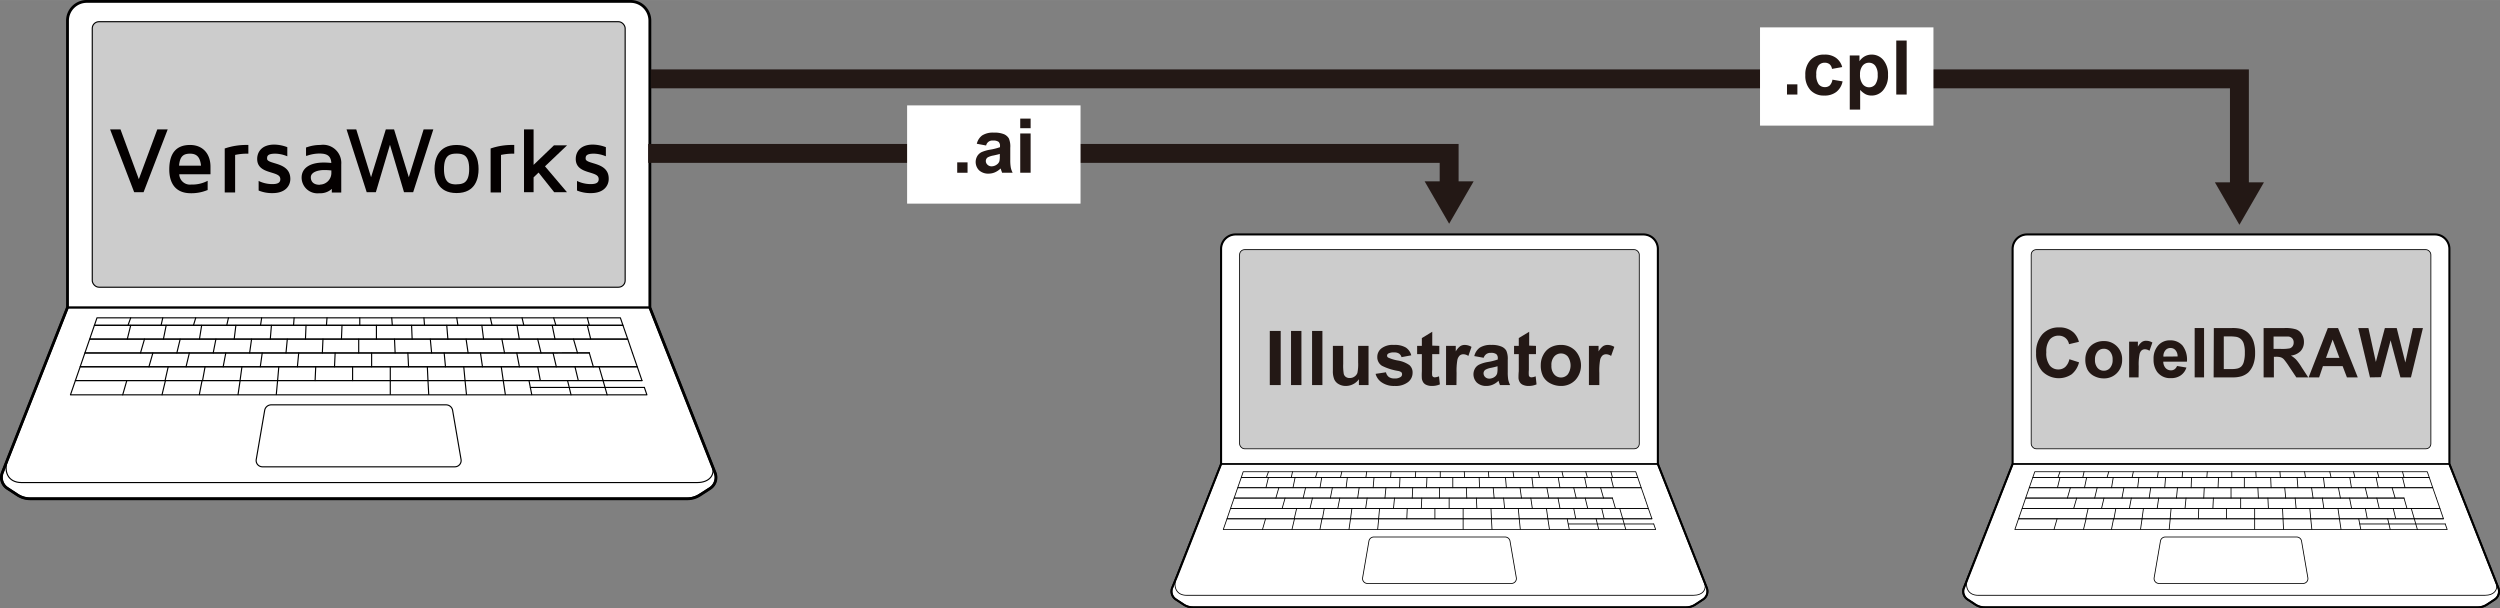 <svg id="レイヤー_1" data-name="レイヤー 1" xmlns="http://www.w3.org/2000/svg" width="139.95mm" height="34.06mm" viewBox="0 0 396.7 96.54"><rect x="0" y="0" width="396.7" height="96.54" fill="#808080" stroke="none"/><defs><style>.cls-1,.cls-12,.cls-5{fill:#fff;}.cls-1,.cls-2,.cls-3,.cls-4,.cls-5,.cls-6,.cls-7,.cls-8{stroke:#000;stroke-linecap:round;stroke-linejoin:round;}.cls-1{stroke-width:0.45px;}.cls-2,.cls-6{fill:#ccc;}.cls-2,.cls-3{stroke-width:0.18px;}.cls-11,.cls-3,.cls-4,.cls-7,.cls-8{fill:none;}.cls-4{stroke-width:0.36px;}.cls-5{stroke-width:0.33px;}.cls-6,.cls-7{stroke-width:0.13px;}.cls-8{stroke-width:0.27px;}.cls-9{fill:#040000;}.cls-10{fill:#231815;}.cls-11{stroke:#231815;stroke-linecap:square;stroke-miterlimit:10;stroke-width:3px;}</style></defs><path class="cls-1" d="M113.46,75l-10.34-26.2V3.28A3.06,3.06,0,0,0,100.06.22H13.77a3.06,3.06,0,0,0-3.06,3.06v45.5L1.32,72.57h0L.37,75a2.07,2.07,0,0,0,.78,2.48l1.64,1.07a3.64,3.64,0,0,0,2,.59H109.07a3.64,3.64,0,0,0,2-.59l1.64-1.07A2.07,2.07,0,0,0,113.46,75Z"/><rect class="cls-2" x="14.64" y="3.44" width="84.56" height="42.13" rx="1.06"/><path class="cls-3" d="M13.77.22h86.3a3.06,3.06,0,0,1,3.06,3.06v45.5a0,0,0,0,1,0,0H10.71a0,0,0,0,1,0,0V3.28A3.06,3.06,0,0,1,13.77.22Z"/><path class="cls-3" d="M1.32,72.57c-.91,2.31,0,4,2.09,4h107.2c2,0,3-1.26,2.33-2.9"/><path class="cls-4" d="M109.07,79.12H4.76a3.64,3.64,0,0,1-2-.59L1.15,77.46A2.07,2.07,0,0,1,.37,75l10.34-26.2h92.41L113.46,75a2.07,2.07,0,0,1-.78,2.48L111,78.53A3.64,3.64,0,0,1,109.07,79.12Z"/><polygon class="cls-3" points="11.96 60.39 101.87 60.39 101.12 58.2 12.72 58.2 11.96 60.39"/><polyline class="cls-3" points="93.51 56 13.47 56.01 12.72 58.2 101.12 58.2 100.36 56.01"/><polyline class="cls-3" points="101.87 60.39 11.96 60.39 11.18 62.65 102.65 62.65 102.25 61.48"/><line class="cls-3" x1="102.25" y1="61.47" x2="84.16" y2="61.47"/><polygon class="cls-3" points="98.44 50.43 15.39 50.43 14.98 51.62 98.85 51.62 98.44 50.43"/><polyline class="cls-3" points="100.36 56.01 99.61 53.81 14.23 53.81 13.47 56.01 93.51 56"/><polygon class="cls-3" points="98.85 51.62 14.98 51.62 14.23 53.81 99.61 53.81 98.85 51.62"/><line class="cls-3" x1="55.95" y1="60.39" x2="55.95" y2="58.2"/><line class="cls-3" x1="50" y1="60.39" x2="50.1" y2="58.2"/><line class="cls-3" x1="44.05" y1="60.39" x2="44.24" y2="58.2"/><line class="cls-3" x1="38.09" y1="60.39" x2="38.39" y2="58.2"/><line class="cls-3" x1="32.14" y1="60.39" x2="32.54" y2="58.2"/><line class="cls-3" x1="26.19" y1="60.39" x2="26.69" y2="58.2"/><line class="cls-3" x1="61.93" y1="60.39" x2="61.93" y2="58.2"/><line class="cls-3" x1="67.91" y1="60.37" x2="67.81" y2="58.2"/><line class="cls-3" x1="73.79" y1="60.36" x2="73.59" y2="58.2"/><line class="cls-3" x1="79.85" y1="60.35" x2="79.54" y2="58.2"/><line class="cls-3" x1="85.73" y1="60.33" x2="85.33" y2="58.2"/><line class="cls-3" x1="91.75" y1="60.32" x2="91.24" y2="58.2"/><line class="cls-3" x1="95.67" y1="60.3" x2="95.06" y2="58.2"/><line class="cls-3" x1="68.03" y1="62.59" x2="67.91" y2="60.37"/><line class="cls-3" x1="74.02" y1="62.6" x2="73.79" y2="60.36"/><line class="cls-3" x1="80.19" y1="62.61" x2="79.85" y2="60.35"/><line class="cls-3" x1="84.38" y1="62.62" x2="83.95" y2="60.44"/><line class="cls-3" x1="90.61" y1="62.64" x2="90.06" y2="60.39"/><line class="cls-3" x1="96.34" y1="62.65" x2="95.67" y2="60.3"/><line class="cls-3" x1="64.83" y1="58.2" x2="64.72" y2="56"/><line class="cls-3" x1="70.69" y1="58.2" x2="70.48" y2="56"/><line class="cls-3" x1="76.56" y1="58.2" x2="76.24" y2="56"/><line class="cls-3" x1="82.42" y1="58.2" x2="82" y2="56"/><line class="cls-3" x1="88.28" y1="58.2" x2="87.76" y2="56"/><line class="cls-3" x1="94.15" y1="58.2" x2="93.51" y2="56"/><line class="cls-3" x1="91.64" y1="56.01" x2="91" y2="53.8"/><line class="cls-3" x1="85.85" y1="56.01" x2="85.32" y2="53.81"/><line class="cls-3" x1="80.06" y1="56.01" x2="79.64" y2="53.81"/><line class="cls-3" x1="74.28" y1="56.01" x2="73.96" y2="53.81"/><line class="cls-3" x1="68.49" y1="56.01" x2="68.28" y2="53.81"/><line class="cls-3" x1="62.7" y1="56.01" x2="62.6" y2="53.81"/><line class="cls-3" x1="23.63" y1="58.2" x2="24.26" y2="56"/><line class="cls-3" x1="29.52" y1="58.2" x2="30.05" y2="56"/><line class="cls-3" x1="35.41" y1="58.2" x2="35.83" y2="56"/><line class="cls-3" x1="41.3" y1="58.2" x2="41.61" y2="56"/><line class="cls-3" x1="47.19" y1="58.2" x2="47.4" y2="56"/><line class="cls-3" x1="53.08" y1="58.2" x2="53.18" y2="56"/><line class="cls-3" x1="58.97" y1="58.2" x2="58.97" y2="56.01"/><line class="cls-3" x1="19.47" y1="62.65" x2="20.12" y2="60.39"/><line class="cls-3" x1="25.71" y1="62.64" x2="26.25" y2="60.39"/><line class="cls-3" x1="31.63" y1="62.62" x2="32.06" y2="60.39"/><line class="cls-3" x1="37.77" y1="62.61" x2="38.1" y2="60.39"/><line class="cls-3" x1="43.84" y1="62.6" x2="44.05" y2="60.39"/><line class="cls-3" x1="61.93" y1="62.58" x2="61.93" y2="60.39"/><line class="cls-3" x1="22.29" y1="56.01" x2="22.93" y2="53.8"/><line class="cls-3" x1="28.06" y1="56.01" x2="28.59" y2="53.81"/><line class="cls-3" x1="33.83" y1="56.01" x2="34.26" y2="53.81"/><line class="cls-3" x1="39.61" y1="56.01" x2="39.92" y2="53.81"/><line class="cls-3" x1="45.38" y1="56.01" x2="45.59" y2="53.81"/><line class="cls-3" x1="51.15" y1="56.01" x2="51.25" y2="53.81"/><line class="cls-3" x1="56.92" y1="56.01" x2="56.92" y2="53.81"/><line class="cls-3" x1="20.2" y1="53.8" x2="20.74" y2="51.62"/><line class="cls-3" x1="25.93" y1="53.81" x2="26.37" y2="51.62"/><line class="cls-3" x1="31.65" y1="53.81" x2="32" y2="51.62"/><line class="cls-3" x1="37.16" y1="53.81" x2="37.43" y2="51.62"/><line class="cls-3" x1="42.89" y1="53.81" x2="43.07" y2="51.62"/><line class="cls-3" x1="48.47" y1="53.81" x2="48.56" y2="51.62"/><line class="cls-3" x1="54.18" y1="53.81" x2="54.27" y2="51.62"/><line class="cls-3" x1="93.73" y1="53.8" x2="93.2" y2="51.62"/><line class="cls-3" x1="88.07" y1="53.81" x2="87.62" y2="51.62"/><line class="cls-3" x1="82.4" y1="53.81" x2="82.04" y2="51.62"/><line class="cls-3" x1="76.73" y1="53.81" x2="76.46" y2="51.62"/><line class="cls-3" x1="71.07" y1="53.81" x2="70.89" y2="51.62"/><line class="cls-3" x1="65.4" y1="53.81" x2="65.31" y2="51.62"/><line class="cls-3" x1="59.73" y1="53.81" x2="59.73" y2="51.62"/><line class="cls-3" x1="20.31" y1="51.62" x2="20.74" y2="50.43"/><line class="cls-3" x1="30.7" y1="51.62" x2="31.06" y2="50.43"/><line class="cls-3" x1="35.98" y1="51.62" x2="36.25" y2="50.43"/><line class="cls-3" x1="41.34" y1="51.62" x2="41.52" y2="50.43"/><line class="cls-3" x1="46.58" y1="51.62" x2="46.67" y2="50.43"/><line class="cls-3" x1="51.8" y1="51.62" x2="51.89" y2="50.43"/><line class="cls-3" x1="93.51" y1="51.62" x2="93.2" y2="50.43"/><line class="cls-3" x1="88.21" y1="51.62" x2="87.86" y2="50.43"/><line class="cls-3" x1="83.12" y1="51.62" x2="82.84" y2="50.43"/><line class="cls-3" x1="78.08" y1="51.62" x2="77.81" y2="50.43"/><line class="cls-3" x1="72.66" y1="51.62" x2="72.48" y2="50.43"/><line class="cls-3" x1="62.25" y1="51.62" x2="62.16" y2="50.43"/><line class="cls-3" x1="57.09" y1="51.62" x2="57.09" y2="50.43"/><line class="cls-3" x1="67.36" y1="51.62" x2="67.27" y2="50.43"/><path class="cls-3" d="M70.82,64.24H43a1.05,1.05,0,0,0-1,.87l-1.33,7.74a1,1,0,0,0,1,1.22H72.15a1,1,0,0,0,1-1.22l-1.33-7.74A1.05,1.05,0,0,0,70.82,64.24Z"/><line class="cls-3" x1="25.56" y1="51.62" x2="25.83" y2="50.43"/><path class="cls-5" d="M270.83,93.27l-7.76-19.65V39.49a2.3,2.3,0,0,0-2.29-2.29H196.05a2.3,2.3,0,0,0-2.29,2.29V73.62l-7,17.84h0L186,93.27a1.53,1.53,0,0,0,.59,1.85l1.23.81a2.7,2.7,0,0,0,1.48.44h78.23a2.7,2.7,0,0,0,1.48-.44l1.23-.81A1.53,1.53,0,0,0,270.83,93.27Z"/><rect class="cls-6" x="196.7" y="39.61" width="63.42" height="31.6" rx="0.8"/><path class="cls-7" d="M196.05,37.2h64.72a2.3,2.3,0,0,1,2.3,2.3V73.62a0,0,0,0,1,0,0H193.76a0,0,0,0,1,0,0V39.49A2.3,2.3,0,0,1,196.05,37.2Z"/><path class="cls-7" d="M186.72,91.46c-.69,1.73,0,3,1.56,3h80.41c1.52,0,2.23-.94,1.74-2.17"/><path class="cls-8" d="M267.53,96.37H189.3a2.7,2.7,0,0,1-1.48-.44l-1.23-.81a1.53,1.53,0,0,1-.59-1.85l7.76-19.65h69.31l7.76,19.65a1.53,1.53,0,0,1-.59,1.85l-1.23.81A2.7,2.7,0,0,1,267.53,96.37Z"/><polygon class="cls-7" points="194.7 82.32 262.13 82.32 261.56 80.68 195.26 80.68 194.7 82.32"/><polyline class="cls-7" points="255.86 79.03 195.83 79.03 195.26 80.68 261.56 80.68 261 79.03"/><polyline class="cls-7" points="262.13 82.32 194.7 82.32 194.11 84.02 262.72 84.02 262.41 83.14"/><line class="cls-7" x1="262.41" y1="83.14" x2="248.85" y2="83.14"/><polygon class="cls-7" points="259.56 74.85 197.27 74.85 196.97 75.75 259.87 75.75 259.56 74.85"/><polyline class="cls-7" points="261 79.03 260.43 77.39 196.4 77.39 195.83 79.03 255.86 79.03"/><polygon class="cls-7" points="259.87 75.75 196.97 75.75 196.4 77.39 260.43 77.39 259.87 75.75"/><line class="cls-7" x1="227.69" y1="82.32" x2="227.69" y2="80.68"/><line class="cls-7" x1="223.23" y1="82.32" x2="223.3" y2="80.68"/><line class="cls-7" x1="218.76" y1="82.32" x2="218.91" y2="80.68"/><line class="cls-7" x1="214.3" y1="82.32" x2="214.52" y2="80.68"/><line class="cls-7" x1="209.84" y1="82.32" x2="210.13" y2="80.68"/><line class="cls-7" x1="205.37" y1="82.32" x2="205.75" y2="80.68"/><line class="cls-7" x1="232.17" y1="82.32" x2="232.17" y2="80.68"/><line class="cls-7" x1="236.66" y1="82.31" x2="236.59" y2="80.68"/><line class="cls-7" x1="241.07" y1="82.3" x2="240.92" y2="80.68"/><line class="cls-7" x1="245.61" y1="82.29" x2="245.39" y2="80.68"/><line class="cls-7" x1="250.03" y1="82.28" x2="249.72" y2="80.68"/><line class="cls-7" x1="254.54" y1="82.27" x2="254.16" y2="80.68"/><line class="cls-7" x1="257.48" y1="82.26" x2="257.02" y2="80.68"/><line class="cls-7" x1="236.75" y1="83.98" x2="236.66" y2="82.31"/><line class="cls-7" x1="241.24" y1="83.98" x2="241.07" y2="82.3"/><line class="cls-7" x1="245.87" y1="83.99" x2="245.61" y2="82.29"/><line class="cls-7" x1="249.01" y1="84" x2="248.69" y2="82.36"/><line class="cls-7" x1="253.68" y1="84.01" x2="253.27" y2="82.32"/><line class="cls-7" x1="257.98" y1="84.02" x2="257.48" y2="82.26"/><line class="cls-7" x1="234.35" y1="80.68" x2="234.27" y2="79.03"/><line class="cls-7" x1="238.75" y1="80.68" x2="238.59" y2="79.03"/><line class="cls-7" x1="243.15" y1="80.68" x2="242.91" y2="79.03"/><line class="cls-7" x1="247.54" y1="80.68" x2="247.23" y2="79.03"/><line class="cls-7" x1="251.94" y1="80.68" x2="251.54" y2="79.03"/><line class="cls-7" x1="256.34" y1="80.68" x2="255.86" y2="79.03"/><line class="cls-7" x1="254.45" y1="79.04" x2="253.98" y2="77.38"/><line class="cls-7" x1="250.11" y1="79.04" x2="249.72" y2="77.39"/><line class="cls-7" x1="245.77" y1="79.04" x2="245.46" y2="77.39"/><line class="cls-7" x1="241.43" y1="79.04" x2="241.2" y2="77.39"/><line class="cls-7" x1="237.09" y1="79.04" x2="236.94" y2="77.39"/><line class="cls-7" x1="232.75" y1="79.04" x2="232.68" y2="77.39"/><line class="cls-7" x1="203.45" y1="80.68" x2="203.92" y2="79.03"/><line class="cls-7" x1="207.87" y1="80.68" x2="208.26" y2="79.03"/><line class="cls-7" x1="212.28" y1="80.68" x2="212.6" y2="79.03"/><line class="cls-7" x1="216.7" y1="80.68" x2="216.94" y2="79.03"/><line class="cls-7" x1="221.12" y1="80.68" x2="221.28" y2="79.03"/><line class="cls-7" x1="225.53" y1="80.68" x2="225.61" y2="79.03"/><line class="cls-7" x1="229.95" y1="80.68" x2="229.95" y2="79.04"/><line class="cls-7" x1="200.33" y1="84.02" x2="200.82" y2="82.32"/><line class="cls-7" x1="205.01" y1="84.01" x2="205.41" y2="82.32"/><line class="cls-7" x1="209.45" y1="84" x2="209.77" y2="82.32"/><line class="cls-7" x1="214.06" y1="83.99" x2="214.3" y2="82.32"/><line class="cls-7" x1="218.61" y1="83.98" x2="218.77" y2="82.32"/><line class="cls-7" x1="232.17" y1="83.97" x2="232.17" y2="82.32"/><line class="cls-7" x1="202.45" y1="79.04" x2="202.93" y2="77.38"/><line class="cls-7" x1="206.78" y1="79.04" x2="207.17" y2="77.39"/><line class="cls-7" x1="211.1" y1="79.04" x2="211.42" y2="77.39"/><line class="cls-7" x1="215.43" y1="79.04" x2="215.67" y2="77.39"/><line class="cls-7" x1="219.76" y1="79.04" x2="219.92" y2="77.39"/><line class="cls-7" x1="224.09" y1="79.04" x2="224.17" y2="77.39"/><line class="cls-7" x1="228.41" y1="79.04" x2="228.41" y2="77.39"/><line class="cls-7" x1="200.88" y1="77.38" x2="201.28" y2="75.75"/><line class="cls-7" x1="205.17" y1="77.39" x2="205.51" y2="75.75"/><line class="cls-7" x1="209.46" y1="77.39" x2="209.73" y2="75.75"/><line class="cls-7" x1="213.6" y1="77.39" x2="213.8" y2="75.75"/><line class="cls-7" x1="217.89" y1="77.39" x2="218.03" y2="75.75"/><line class="cls-7" x1="222.08" y1="77.39" x2="222.15" y2="75.75"/><line class="cls-7" x1="226.36" y1="77.39" x2="226.43" y2="75.75"/><line class="cls-7" x1="256.03" y1="77.38" x2="255.62" y2="75.75"/><line class="cls-7" x1="251.78" y1="77.39" x2="251.44" y2="75.75"/><line class="cls-7" x1="247.53" y1="77.39" x2="247.26" y2="75.75"/><line class="cls-7" x1="243.28" y1="77.39" x2="243.08" y2="75.75"/><line class="cls-7" x1="239.03" y1="77.39" x2="238.89" y2="75.75"/><line class="cls-7" x1="234.78" y1="77.39" x2="234.71" y2="75.75"/><line class="cls-7" x1="230.53" y1="77.39" x2="230.53" y2="75.75"/><line class="cls-7" x1="200.96" y1="75.74" x2="201.28" y2="74.85"/><line class="cls-7" x1="208.75" y1="75.75" x2="209.02" y2="74.85"/><line class="cls-7" x1="212.71" y1="75.75" x2="212.92" y2="74.85"/><line class="cls-7" x1="216.74" y1="75.75" x2="216.87" y2="74.85"/><line class="cls-7" x1="220.66" y1="75.75" x2="220.73" y2="74.85"/><line class="cls-7" x1="224.58" y1="75.75" x2="224.65" y2="74.85"/><line class="cls-7" x1="255.86" y1="75.74" x2="255.62" y2="74.85"/><line class="cls-7" x1="251.88" y1="75.74" x2="251.63" y2="74.85"/><line class="cls-7" x1="248.07" y1="75.75" x2="247.86" y2="74.85"/><line class="cls-7" x1="244.28" y1="75.75" x2="244.08" y2="74.85"/><line class="cls-7" x1="240.22" y1="75.75" x2="240.09" y2="74.85"/><line class="cls-7" x1="232.41" y1="75.75" x2="232.35" y2="74.85"/><line class="cls-7" x1="228.54" y1="75.75" x2="228.54" y2="74.85"/><line class="cls-7" x1="236.25" y1="75.75" x2="236.18" y2="74.85"/><path class="cls-7" d="M238.84,85.21H218a.79.79,0,0,0-.78.65l-1,5.81a.78.78,0,0,0,.77.91h22.85a.78.78,0,0,0,.77-.91l-1-5.81A.79.79,0,0,0,238.84,85.21Z"/><line class="cls-7" x1="204.9" y1="75.75" x2="205.1" y2="74.85"/><path class="cls-5" d="M396.43,93.27l-7.76-19.65V39.49a2.29,2.29,0,0,0-2.29-2.29H321.66a2.3,2.3,0,0,0-2.3,2.29V73.62l-7,17.84h0l-.71,1.81a1.53,1.53,0,0,0,.58,1.85l1.23.81a2.7,2.7,0,0,0,1.48.44h78.23a2.67,2.67,0,0,0,1.48-.44l1.23-.81A1.53,1.53,0,0,0,396.43,93.27Z"/><rect class="cls-6" x="322.31" y="39.61" width="63.42" height="31.6" rx="0.8"/><path class="cls-7" d="M321.66,37.2h64.72a2.3,2.3,0,0,1,2.3,2.3V73.62a0,0,0,0,1,0,0H319.36a0,0,0,0,1,0,0V39.49A2.3,2.3,0,0,1,321.66,37.2Z"/><path class="cls-7" d="M312.32,91.46c-.69,1.73,0,3,1.56,3h80.41c1.52,0,2.23-.94,1.74-2.17"/><path class="cls-8" d="M393.13,96.37H314.9a2.7,2.7,0,0,1-1.48-.44l-1.23-.81a1.53,1.53,0,0,1-.58-1.85l7.75-19.65h69.31l7.76,19.65a1.53,1.53,0,0,1-.59,1.85l-1.23.81A2.67,2.67,0,0,1,393.13,96.37Z"/><polygon class="cls-7" points="320.3 82.32 387.73 82.32 387.17 80.68 320.87 80.68 320.3 82.32"/><polyline class="cls-7" points="381.46 79.03 321.43 79.03 320.87 80.68 387.17 80.68 386.6 79.03"/><polyline class="cls-7" points="387.73 82.32 320.3 82.32 319.72 84.02 388.32 84.02 388.01 83.14"/><line class="cls-7" x1="388.01" y1="83.14" x2="374.45" y2="83.14"/><polygon class="cls-7" points="385.16 74.85 322.88 74.85 322.57 75.75 385.47 75.75 385.16 74.85"/><polyline class="cls-7" points="386.6 79.03 386.03 77.39 322 77.39 321.43 79.03 381.46 79.03"/><polygon class="cls-7" points="385.47 75.75 322.57 75.75 322 77.39 386.03 77.39 385.47 75.75"/><line class="cls-7" x1="353.29" y1="82.32" x2="353.29" y2="80.68"/><line class="cls-7" x1="348.83" y1="82.32" x2="348.9" y2="80.68"/><line class="cls-7" x1="344.36" y1="82.32" x2="344.51" y2="80.68"/><line class="cls-7" x1="339.9" y1="82.32" x2="340.12" y2="80.68"/><line class="cls-7" x1="335.44" y1="82.32" x2="335.74" y2="80.68"/><line class="cls-7" x1="330.97" y1="82.32" x2="331.35" y2="80.68"/><line class="cls-7" x1="357.77" y1="82.32" x2="357.77" y2="80.68"/><line class="cls-7" x1="362.27" y1="82.31" x2="362.19" y2="80.68"/><line class="cls-7" x1="366.67" y1="82.3" x2="366.52" y2="80.68"/><line class="cls-7" x1="371.22" y1="82.29" x2="370.99" y2="80.68"/><line class="cls-7" x1="375.63" y1="82.28" x2="375.33" y2="80.68"/><line class="cls-7" x1="380.14" y1="82.27" x2="379.76" y2="80.68"/><line class="cls-7" x1="383.08" y1="82.26" x2="382.62" y2="80.68"/><line class="cls-7" x1="362.35" y1="83.98" x2="362.27" y2="82.31"/><line class="cls-7" x1="366.84" y1="83.98" x2="366.67" y2="82.3"/><line class="cls-7" x1="371.47" y1="83.99" x2="371.22" y2="82.29"/><line class="cls-7" x1="374.61" y1="84" x2="374.29" y2="82.36"/><line class="cls-7" x1="379.28" y1="84.01" x2="378.88" y2="82.32"/><line class="cls-7" x1="383.59" y1="84.02" x2="383.08" y2="82.26"/><line class="cls-7" x1="359.95" y1="80.68" x2="359.87" y2="79.03"/><line class="cls-7" x1="364.35" y1="80.68" x2="364.19" y2="79.03"/><line class="cls-7" x1="368.75" y1="80.68" x2="368.51" y2="79.03"/><line class="cls-7" x1="373.15" y1="80.68" x2="372.83" y2="79.03"/><line class="cls-7" x1="377.54" y1="80.68" x2="377.15" y2="79.03"/><line class="cls-7" x1="381.94" y1="80.68" x2="381.47" y2="79.03"/><line class="cls-7" x1="380.06" y1="79.04" x2="379.58" y2="77.38"/><line class="cls-7" x1="375.72" y1="79.04" x2="375.32" y2="77.39"/><line class="cls-7" x1="371.38" y1="79.04" x2="371.06" y2="77.39"/><line class="cls-7" x1="367.04" y1="79.04" x2="366.8" y2="77.39"/><line class="cls-7" x1="362.7" y1="79.04" x2="362.54" y2="77.39"/><line class="cls-7" x1="358.36" y1="79.04" x2="358.28" y2="77.39"/><line class="cls-7" x1="329.05" y1="80.68" x2="329.53" y2="79.03"/><line class="cls-7" x1="333.47" y1="80.68" x2="333.86" y2="79.03"/><line class="cls-7" x1="337.89" y1="80.68" x2="338.2" y2="79.03"/><line class="cls-7" x1="342.3" y1="80.68" x2="342.54" y2="79.03"/><line class="cls-7" x1="346.72" y1="80.68" x2="346.88" y2="79.03"/><line class="cls-7" x1="351.14" y1="80.68" x2="351.22" y2="79.03"/><line class="cls-7" x1="355.55" y1="80.68" x2="355.55" y2="79.04"/><line class="cls-7" x1="325.93" y1="84.02" x2="326.42" y2="82.32"/><line class="cls-7" x1="330.61" y1="84.01" x2="331.02" y2="82.32"/><line class="cls-7" x1="335.05" y1="84" x2="335.38" y2="82.32"/><line class="cls-7" x1="339.66" y1="83.99" x2="339.9" y2="82.32"/><line class="cls-7" x1="344.21" y1="83.98" x2="344.37" y2="82.32"/><line class="cls-7" x1="357.77" y1="83.97" x2="357.77" y2="82.32"/><line class="cls-7" x1="328.05" y1="79.04" x2="328.53" y2="77.38"/><line class="cls-7" x1="332.38" y1="79.04" x2="332.78" y2="77.39"/><line class="cls-7" x1="336.71" y1="79.04" x2="337.02" y2="77.39"/><line class="cls-7" x1="341.03" y1="79.04" x2="341.27" y2="77.39"/><line class="cls-7" x1="345.36" y1="79.04" x2="345.52" y2="77.39"/><line class="cls-7" x1="349.69" y1="79.04" x2="349.77" y2="77.39"/><line class="cls-7" x1="354.02" y1="79.04" x2="354.02" y2="77.39"/><line class="cls-7" x1="326.48" y1="77.38" x2="326.88" y2="75.75"/><line class="cls-7" x1="330.77" y1="77.39" x2="331.11" y2="75.75"/><line class="cls-7" x1="335.06" y1="77.39" x2="335.33" y2="75.75"/><line class="cls-7" x1="339.2" y1="77.39" x2="339.4" y2="75.75"/><line class="cls-7" x1="343.5" y1="77.39" x2="343.63" y2="75.75"/><line class="cls-7" x1="347.69" y1="77.39" x2="347.75" y2="75.75"/><line class="cls-7" x1="351.96" y1="77.39" x2="352.03" y2="75.75"/><line class="cls-7" x1="381.63" y1="77.38" x2="381.23" y2="75.75"/><line class="cls-7" x1="377.38" y1="77.39" x2="377.04" y2="75.75"/><line class="cls-7" x1="373.13" y1="77.39" x2="372.86" y2="75.75"/><line class="cls-7" x1="368.88" y1="77.39" x2="368.68" y2="75.75"/><line class="cls-7" x1="364.63" y1="77.39" x2="364.5" y2="75.75"/><line class="cls-7" x1="360.38" y1="77.39" x2="360.31" y2="75.75"/><line class="cls-7" x1="356.13" y1="77.39" x2="356.13" y2="75.75"/><line class="cls-7" x1="326.56" y1="75.74" x2="326.88" y2="74.85"/><line class="cls-7" x1="334.35" y1="75.75" x2="334.62" y2="74.85"/><line class="cls-7" x1="338.32" y1="75.75" x2="338.52" y2="74.85"/><line class="cls-7" x1="342.34" y1="75.75" x2="342.47" y2="74.85"/><line class="cls-7" x1="346.26" y1="75.75" x2="346.33" y2="74.85"/><line class="cls-7" x1="350.18" y1="75.75" x2="350.25" y2="74.85"/><line class="cls-7" x1="381.47" y1="75.74" x2="381.23" y2="74.85"/><line class="cls-7" x1="377.49" y1="75.74" x2="377.23" y2="74.85"/><line class="cls-7" x1="373.67" y1="75.75" x2="373.46" y2="74.85"/><line class="cls-7" x1="369.89" y1="75.75" x2="369.69" y2="74.85"/><line class="cls-7" x1="365.83" y1="75.75" x2="365.69" y2="74.85"/><line class="cls-7" x1="358.01" y1="75.75" x2="357.95" y2="74.85"/><line class="cls-7" x1="354.14" y1="75.75" x2="354.14" y2="74.85"/><line class="cls-7" x1="361.85" y1="75.75" x2="361.78" y2="74.85"/><path class="cls-7" d="M364.45,85.21H343.59a.78.78,0,0,0-.77.65l-1,5.81a.78.78,0,0,0,.77.91h22.85a.77.77,0,0,0,.77-.91l-1-5.81A.79.79,0,0,0,364.45,85.21Z"/><line class="cls-7" x1="330.5" y1="75.75" x2="330.7" y2="74.85"/><path class="cls-9" d="M30.16,23c-2.19,0-3.3,1.31-3.3,3.91,0,1.4.45,3.75,3.43,3.75a6.66,6.66,0,0,0,2.6-.49l.06,0V28.68l-.15.08a5.18,5.18,0,0,1-2.44.52,1.7,1.7,0,0,1-1.91-1.55v-.08h4.95v-.09c0-.32,0-.66,0-1C33.44,24.37,32.15,23,30.16,23Zm-1.74,3.28v-.08c.14-1.32.61-1.82,1.74-1.82s1.58.63,1.73,1.82v.08Z"/><path class="cls-9" d="M72.45,23c-3,0-3.5,2.39-3.5,3.82s.45,3.81,3.5,3.81,3.49-2.39,3.49-3.81S75.49,23,72.45,23Zm0,6.26c-1,0-2-.19-2-2.44s1-2.45,2-2.45,2,.19,2,2.45S73.4,29.24,72.45,29.24Z"/><polygon class="cls-9" points="87.9 23.06 84.67 26.16 84.67 20.53 83.15 20.53 83.15 30.5 84.67 30.5 84.67 28.14 85.46 27.38 87.94 30.5 89.97 30.5 86.48 26.39 89.98 23.06 87.9 23.06"/><path class="cls-9" d="M39.27,23a10.4,10.4,0,0,0-3.55.54l-.06,0v7h1.65V24.58a9.06,9.06,0,0,1,2-.2h.1V23Z"/><path class="cls-9" d="M81.46,23a10.4,10.4,0,0,0-3.55.54l-.06,0v7H79.5V24.58a9.12,9.12,0,0,1,2-.2h.1V23Z"/><path class="cls-9" d="M94.11,25.89c-.63-.19-1.18-.35-1.18-.71s0-.8,1.31-.8a5.13,5.13,0,0,1,1.9.42V23.35a6.07,6.07,0,0,0-2.06-.41c-2,0-2.72,1.18-2.72,2.28,0,1.47,1.23,1.85,2.22,2.15S95,27.85,95,28.44s-.49.77-1.29.77a5,5,0,0,1-2.15-.5h0v1.52a5.55,5.55,0,0,0,2.21.41c2.08,0,2.82-1.21,2.82-2.25C96.62,26.65,95.17,26.21,94.11,25.89Z"/><path class="cls-9" d="M43.56,25.89c-.63-.19-1.18-.35-1.18-.71s0-.8,1.31-.8a5.13,5.13,0,0,1,1.9.42V23.35a6.07,6.07,0,0,0-2.06-.41c-2,0-2.72,1.18-2.72,2.28,0,1.47,1.23,1.85,2.22,2.15s1.45.48,1.45,1.07-.49.77-1.28.77a5,5,0,0,1-2.16-.5v1.52a5.55,5.55,0,0,0,2.21.41c2.08,0,2.82-1.21,2.82-2.25C46.07,26.65,44.62,26.21,43.56,25.89Z"/><polygon class="cls-9" points="22.03 28.43 19.12 20.53 17.47 20.53 21.27 30.44 21.3 30.5 22.78 30.5 26.61 20.53 24.96 20.53 22.03 28.43"/><polygon class="cls-9" points="62.53 20.53 64.87 28.12 67.22 20.53 68.76 20.53 65.56 30.5 64.11 30.5 61.88 22.97 59.64 30.5 58.19 30.5 54.99 20.53 56.53 20.53 58.88 28.12 61.22 20.53 62.53 20.53"/><path class="cls-9" d="M50.84,23a6.32,6.32,0,0,0-2.22.39l-.06,0v1.33l.13,0a6,6,0,0,1,2-.36c1.25,0,1.78.4,1.88,1.41v.08h-.08a10.15,10.15,0,0,0-1.13-.06c-2.19,0-3.5.89-3.5,2.39a2.51,2.51,0,0,0,2.79,2.48,2.71,2.71,0,0,0,2-.69v.58h1.5V26.09A2.89,2.89,0,0,0,50.84,23Zm-.1,6.32c-1.33,0-1.42-.89-1.42-1.18,0-.92,1.36-1.16,2.08-1.16a9.11,9.11,0,0,1,1.12.06h.06v.44A1.84,1.84,0,0,1,50.74,29.29Z"/><path class="cls-10" d="M201.49,61.1V52.51h1.73V61.1Z"/><path class="cls-10" d="M204.86,61.1V52.51h1.65V61.1Z"/><path class="cls-10" d="M208.2,61.1V52.51h1.64V61.1Z"/><path class="cls-10" d="M215.63,61.1v-.93a2.43,2.43,0,0,1-.9.78,2.53,2.53,0,0,1-1.17.29,2.22,2.22,0,0,1-1.12-.28,1.63,1.63,0,0,1-.72-.77,3.43,3.43,0,0,1-.22-1.38V54.88h1.64v2.85a7.93,7.93,0,0,0,.09,1.61.85.85,0,0,0,.33.47,1,1,0,0,0,.61.17,1.26,1.26,0,0,0,.76-.23,1.21,1.21,0,0,0,.46-.57,6.85,6.85,0,0,0,.12-1.68V54.88h1.65V61.1Z"/><path class="cls-10" d="M218.28,59.32l1.65-.25a1.25,1.25,0,0,0,.43.73,1.44,1.44,0,0,0,.9.25,1.58,1.58,0,0,0,1-.24.49.49,0,0,0,.22-.43.45.45,0,0,0-.12-.32,1.31,1.31,0,0,0-.55-.21,8.76,8.76,0,0,1-2.52-.81,1.6,1.6,0,0,1-.74-1.4,1.7,1.7,0,0,1,.64-1.35,2.94,2.94,0,0,1,2-.56,3.45,3.45,0,0,1,1.9.42,2.13,2.13,0,0,1,.85,1.23l-1.55.29a1,1,0,0,0-.38-.56,1.36,1.36,0,0,0-.79-.19,1.76,1.76,0,0,0-.93.18.39.39,0,0,0-.19.33.35.35,0,0,0,.16.3,6.06,6.06,0,0,0,1.54.47,4.45,4.45,0,0,1,1.84.73,1.52,1.52,0,0,1,.51,1.22,1.86,1.86,0,0,1-.71,1.47,3.17,3.17,0,0,1-2.12.62,3.42,3.42,0,0,1-2-.52A2.37,2.37,0,0,1,218.28,59.32Z"/><path class="cls-10" d="M228.39,54.88v1.31h-1.13V58.7a4.62,4.62,0,0,0,0,.88.34.34,0,0,0,.14.21.44.44,0,0,0,.28.08,2,2,0,0,0,.66-.16l.14,1.28a3.14,3.14,0,0,1-1.3.25,2.07,2.07,0,0,1-.8-.15,1.13,1.13,0,0,1-.52-.39,1.5,1.5,0,0,1-.24-.64,9,9,0,0,1,0-1.16V56.19h-.75V54.88h.75V53.64l1.65-1v2.2Z"/><path class="cls-10" d="M231.11,61.1h-1.65V54.88H231v.88a2.71,2.71,0,0,1,.71-.83,1.31,1.31,0,0,1,.71-.2,2.16,2.16,0,0,1,1.08.31L233,56.48a1.44,1.44,0,0,0-.77-.27.91.91,0,0,0-.59.19,1.39,1.39,0,0,0-.38.69,10.12,10.12,0,0,0-.13,2.09Z"/><path class="cls-10" d="M235.43,56.77l-1.49-.27a2.32,2.32,0,0,1,.86-1.33,3.17,3.17,0,0,1,1.83-.44,3.8,3.8,0,0,1,1.64.27,1.57,1.57,0,0,1,.76.66,3.31,3.31,0,0,1,.22,1.47l0,1.92a6.89,6.89,0,0,0,.08,1.21,3.72,3.72,0,0,0,.3.84H238c0-.11-.1-.27-.16-.49a1.07,1.07,0,0,0-.06-.19,2.87,2.87,0,0,1-.9.61,2.52,2.52,0,0,1-1,.21,2.17,2.17,0,0,1-1.52-.52,1.87,1.87,0,0,1-.3-2.26,1.56,1.56,0,0,1,.71-.63,5.22,5.22,0,0,1,1.3-.39,8.94,8.94,0,0,0,1.6-.4v-.17a.83.83,0,0,0-.23-.67,1.36,1.36,0,0,0-.88-.21,1.13,1.13,0,0,0-.69.18A1.17,1.17,0,0,0,235.43,56.77Zm2.2,1.34c-.21.07-.54.15-1,.25a2.89,2.89,0,0,0-.89.29.67.67,0,0,0-.33.58.83.83,0,0,0,.26.6.93.93,0,0,0,.66.25,1.48,1.48,0,0,0,.85-.29,1,1,0,0,0,.39-.55,3.48,3.48,0,0,0,.06-.8Z"/><path class="cls-10" d="M243.73,54.88v1.31H242.6V58.7a4.62,4.62,0,0,0,0,.88.34.34,0,0,0,.14.21.44.44,0,0,0,.28.08,2,2,0,0,0,.66-.16l.14,1.28a3.14,3.14,0,0,1-1.3.25,2.07,2.07,0,0,1-.8-.15,1.13,1.13,0,0,1-.52-.39,1.5,1.5,0,0,1-.24-.64A9,9,0,0,1,241,58.9V56.19h-.75V54.88H241V53.64l1.65-1v2.2Z"/><path class="cls-10" d="M244.49,57.9a3.35,3.35,0,0,1,.4-1.59A2.82,2.82,0,0,1,246,55.14a3.4,3.4,0,0,1,1.66-.41,3.1,3.1,0,0,1,2.31.92,3.45,3.45,0,0,1,0,4.66,3.08,3.08,0,0,1-2.29.93,3.56,3.56,0,0,1-1.63-.39,2.66,2.66,0,0,1-1.19-1.13A3.79,3.79,0,0,1,244.49,57.9Zm1.69.09a2,2,0,0,0,.44,1.41,1.42,1.42,0,0,0,2.16,0,2.5,2.5,0,0,0,0-2.83,1.44,1.44,0,0,0-2.16,0A2,2,0,0,0,246.18,58Z"/><path class="cls-10" d="M253.78,61.1h-1.65V54.88h1.53v.88a2.71,2.71,0,0,1,.71-.83,1.31,1.31,0,0,1,.71-.2,2.16,2.16,0,0,1,1.08.31l-.51,1.44a1.44,1.44,0,0,0-.77-.27.91.91,0,0,0-.59.19,1.39,1.39,0,0,0-.38.69,10.12,10.12,0,0,0-.13,2.09Z"/><path class="cls-10" d="M328.37,57l1.53.49a3.52,3.52,0,0,1-1.17,1.9,3.68,3.68,0,0,1-4.64-.45,4.07,4.07,0,0,1-1-2.91,4.28,4.28,0,0,1,1-3,3.47,3.47,0,0,1,2.65-1.08,3.25,3.25,0,0,1,2.34.85,3.11,3.11,0,0,1,.8,1.44l-1.57.37a1.65,1.65,0,0,0-.58-1,1.68,1.68,0,0,0-1.07-.35,1.79,1.79,0,0,0-1.41.62,3.08,3.08,0,0,0-.54,2,3.24,3.24,0,0,0,.54,2.11,1.71,1.71,0,0,0,1.38.63,1.6,1.6,0,0,0,1.09-.4A2.35,2.35,0,0,0,328.37,57Z"/><path class="cls-10" d="M330.9,57a3.07,3.07,0,0,1,.36-1.44,2.52,2.52,0,0,1,1.05-1.07,3,3,0,0,1,1.5-.37,2.82,2.82,0,0,1,2.11.84,2.86,2.86,0,0,1,.82,2.11,2.91,2.91,0,0,1-.83,2.13,2.81,2.81,0,0,1-2.09.84,3.22,3.22,0,0,1-1.48-.35,2.45,2.45,0,0,1-1.08-1A3.51,3.51,0,0,1,330.9,57Zm1.53.08a1.91,1.91,0,0,0,.4,1.29,1.28,1.28,0,0,0,1,.45,1.25,1.25,0,0,0,1-.45,1.87,1.87,0,0,0,.4-1.3,1.85,1.85,0,0,0-.4-1.28,1.25,1.25,0,0,0-1-.45,1.28,1.28,0,0,0-1,.45A1.91,1.91,0,0,0,332.43,57Z"/><path class="cls-10" d="M339.35,59.88h-1.5V54.21h1.39V55a2.43,2.43,0,0,1,.65-.75,1.18,1.18,0,0,1,.65-.18,1.94,1.94,0,0,1,1,.28l-.46,1.31a1.33,1.33,0,0,0-.7-.24.83.83,0,0,0-.54.17,1.16,1.16,0,0,0-.34.63,8.34,8.34,0,0,0-.13,1.9Z"/><path class="cls-10" d="M345.45,58.07l1.49.25a2.37,2.37,0,0,1-.91,1.25,2.62,2.62,0,0,1-1.55.43,2.54,2.54,0,0,1-2.19-1,3.29,3.29,0,0,1-.56-2,3.13,3.13,0,0,1,.74-2.2,2.43,2.43,0,0,1,1.86-.8,2.53,2.53,0,0,1,2,.84,3.67,3.67,0,0,1,.69,2.55h-3.75a1.52,1.52,0,0,0,.36,1,1.12,1.12,0,0,0,.86.37.92.92,0,0,0,.6-.19A1.16,1.16,0,0,0,345.45,58.07Zm.09-1.51a1.44,1.44,0,0,0-.34-1,1,1,0,0,0-.78-.34,1,1,0,0,0-.81.36,1.4,1.4,0,0,0-.32,1Z"/><path class="cls-10" d="M348.25,59.88V52.05h1.49v7.83Z"/><path class="cls-10" d="M351.29,52.05h2.88a5.57,5.57,0,0,1,1.49.15,2.72,2.72,0,0,1,1.18.72,3.43,3.43,0,0,1,.75,1.27,5.83,5.83,0,0,1,.25,1.85,5.1,5.1,0,0,1-.24,1.66,3.49,3.49,0,0,1-.83,1.39,3,3,0,0,1-1.11.62,4.8,4.8,0,0,1-1.4.17h-3Zm1.58,1.33v5.18h1.18a4.13,4.13,0,0,0,.95-.08,1.43,1.43,0,0,0,.64-.32,1.64,1.64,0,0,0,.41-.76,5,5,0,0,0,.16-1.43,4.51,4.51,0,0,0-.16-1.39,1.62,1.62,0,0,0-.45-.76,1.53,1.53,0,0,0-.73-.37,7.22,7.22,0,0,0-1.29-.07Z"/><path class="cls-10" d="M359.19,59.88V52.05h3.32a5.64,5.64,0,0,1,1.82.21,1.76,1.76,0,0,1,.91.75,2.25,2.25,0,0,1,.35,1.24,2.11,2.11,0,0,1-.52,1.45,2.51,2.51,0,0,1-1.55.72,3.91,3.91,0,0,1,.85.66,9.35,9.35,0,0,1,.9,1.27l1,1.53h-1.89l-1.14-1.71a11.38,11.38,0,0,0-.83-1.15,1.3,1.3,0,0,0-.48-.32,2.49,2.49,0,0,0-.79-.09h-.32v3.27Zm1.58-4.52h1.17a6.5,6.5,0,0,0,1.42-.09.93.93,0,0,0,.44-.34,1,1,0,0,0,.16-.58.93.93,0,0,0-.21-.64,1,1,0,0,0-.6-.31c-.12,0-.51,0-1.15,0h-1.23Z"/><path class="cls-10" d="M374.13,59.88h-1.72l-.68-1.78H368.6L368,59.88h-1.67l3.05-7.83H371Zm-2.91-3.1-1.08-2.9-1.05,2.9Z"/><path class="cls-10" d="M376.07,59.88l-1.86-7.83h1.61L377,57.43l1.43-5.38h1.88l1.37,5.47,1.2-5.47h1.59l-1.9,7.83H380.9L379.34,54l-1.55,5.85Z"/><polyline class="cls-11" points="104.35 24.34 229.95 24.34 229.95 29.91"/><polygon class="cls-10" points="226.06 28.77 229.95 35.5 233.84 28.77 226.06 28.77"/><polyline class="cls-11" points="104.75 12.51 355.35 12.51 355.35 30.07"/><polygon class="cls-10" points="351.46 28.93 355.35 35.67 359.24 28.93 351.46 28.93"/><rect class="cls-12" x="143.94" y="16.72" width="27.52" height="15.59"/><path class="cls-10" d="M151.89,27.41V25.76h1.64v1.65Z"/><path class="cls-10" d="M156.45,23.08,155,22.81a2.27,2.27,0,0,1,.86-1.33,3.17,3.17,0,0,1,1.83-.44,4,4,0,0,1,1.64.26,1.69,1.69,0,0,1,.76.67,3.28,3.28,0,0,1,.22,1.47l0,1.92a6.89,6.89,0,0,0,.08,1.21,3.29,3.29,0,0,0,.3.84H159c0-.11-.1-.28-.16-.49l-.06-.19a3.05,3.05,0,0,1-.9.61,2.53,2.53,0,0,1-1,.21,2.14,2.14,0,0,1-1.51-.52,1.87,1.87,0,0,1-.3-2.26,1.67,1.67,0,0,1,.7-.64,6,6,0,0,1,1.31-.38,8.94,8.94,0,0,0,1.6-.4v-.17a.85.85,0,0,0-.23-.68,1.45,1.45,0,0,0-.89-.2,1,1,0,0,0-1.08.78Zm2.2,1.34c-.21.07-.54.15-1,.25a3,3,0,0,0-.9.29.69.69,0,0,0-.32.58.79.79,0,0,0,.26.59.9.9,0,0,0,.66.26,1.42,1.42,0,0,0,.85-.3,1,1,0,0,0,.39-.54,3.48,3.48,0,0,0,.06-.8Z"/><path class="cls-10" d="M161.89,20.34V18.82h1.65v1.52Zm0,7.07V21.18h1.65v6.23Z"/><rect class="cls-12" x="279.28" y="4.34" width="27.52" height="15.59"/><path class="cls-10" d="M283.56,15V13.38h1.65V15Z"/><path class="cls-10" d="M292.32,10.64l-1.62.29a1.21,1.21,0,0,0-.37-.73,1.18,1.18,0,0,0-.76-.25,1.25,1.25,0,0,0-1,.43,2.2,2.2,0,0,0-.36,1.42,2.48,2.48,0,0,0,.37,1.56,1.21,1.21,0,0,0,1,.46,1.11,1.11,0,0,0,.77-.27,1.68,1.68,0,0,0,.42-.91l1.61.27a2.8,2.8,0,0,1-1,1.68,3,3,0,0,1-1.92.57,2.85,2.85,0,0,1-2.18-.86,3.33,3.33,0,0,1-.81-2.38,3.31,3.31,0,0,1,.82-2.4,2.88,2.88,0,0,1,2.2-.86,3,3,0,0,1,1.81.49A2.63,2.63,0,0,1,292.32,10.64Z"/><path class="cls-10" d="M293.52,8.8h1.54v.91a2.37,2.37,0,0,1,.81-.76A2.26,2.26,0,0,1,297,8.66a2.37,2.37,0,0,1,1.84.85,3.46,3.46,0,0,1,.75,2.37,3.53,3.53,0,0,1-.76,2.42,2.35,2.35,0,0,1-1.84.86,2.2,2.2,0,0,1-.94-.2,3.24,3.24,0,0,1-.88-.7v3.13h-1.65Zm1.63,3a2.39,2.39,0,0,0,.42,1.55,1.28,1.28,0,0,0,1,.5,1.23,1.23,0,0,0,1-.46,2.4,2.4,0,0,0,.38-1.51,2.29,2.29,0,0,0-.39-1.46,1.25,1.25,0,0,0-1-.47,1.27,1.27,0,0,0-1,.47A2.1,2.1,0,0,0,295.15,11.81Z"/><path class="cls-10" d="M300.9,15V6.43h1.65V15Z"/></svg>